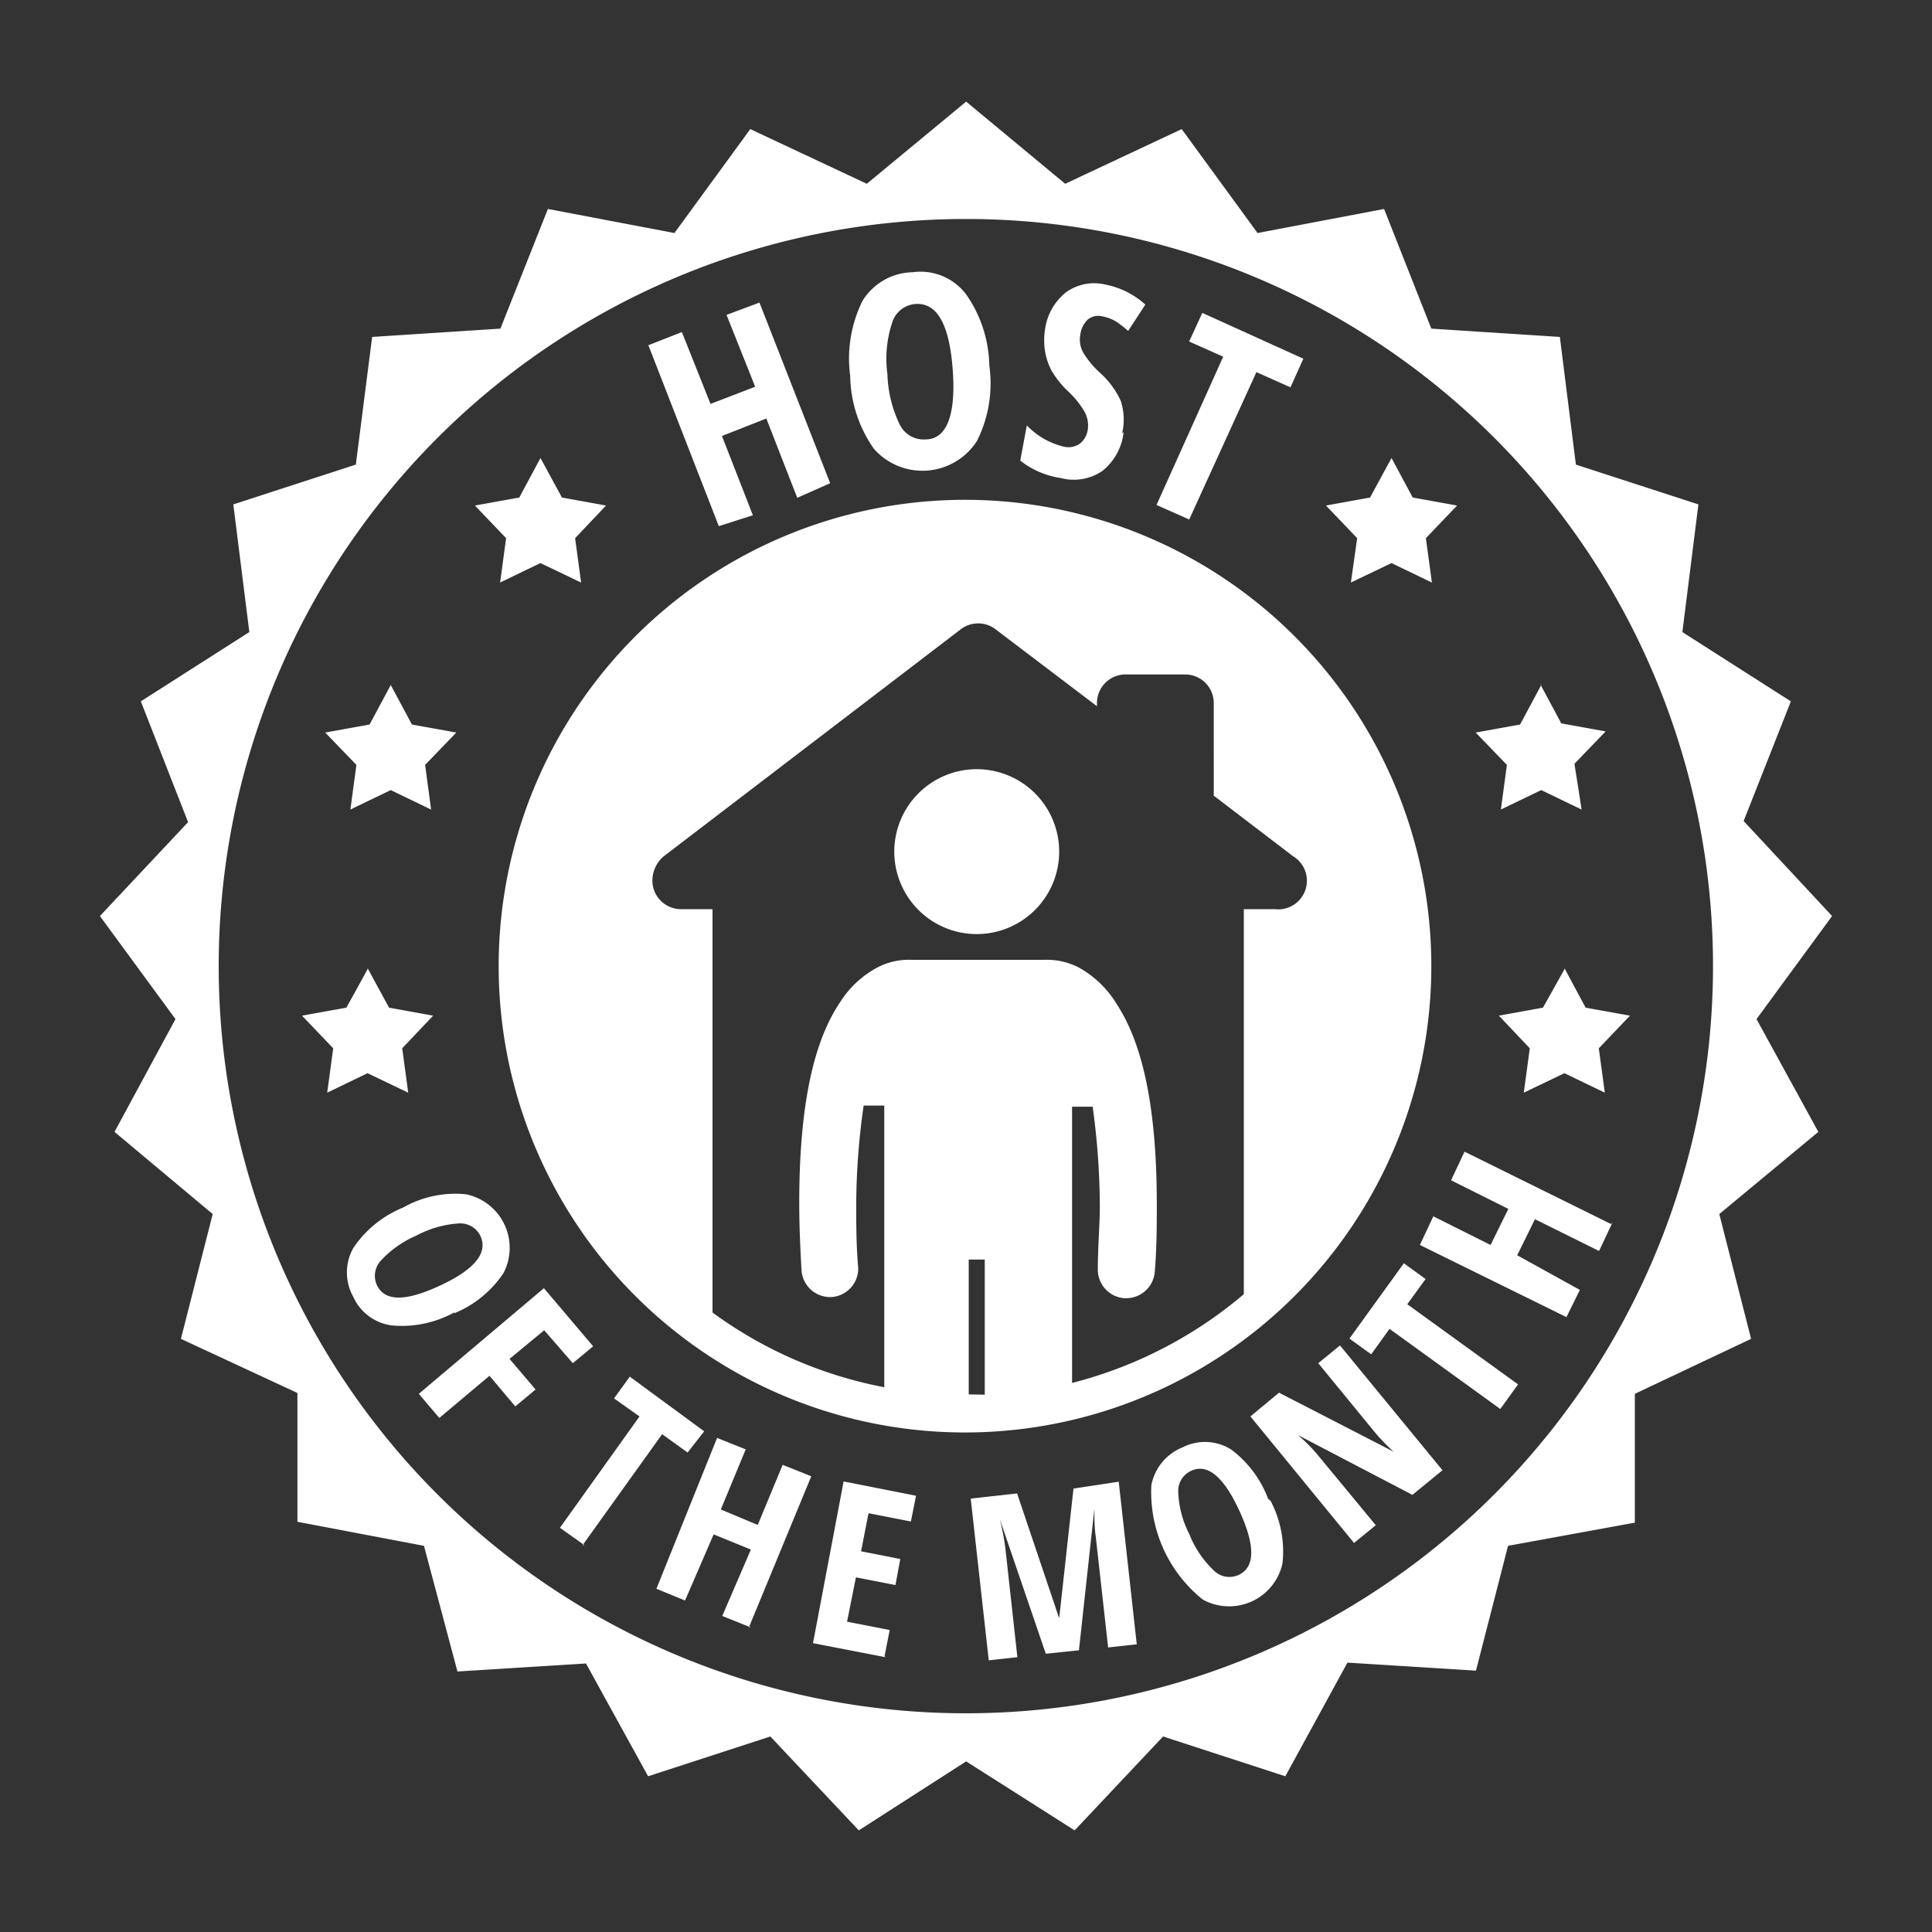 <svg xmlns="http://www.w3.org/2000/svg" viewBox="0 0 67.49 67.49">
    <rect x="0" y="0" width="67.49" height="67.49" fill="#333333" stroke="none"/>
    <defs>
        <style>.cls-2{fill:none;}.cls-2,.cls-3{fill-rule:evenodd;}.cls-3{fill:#fff;}</style>
    </defs>
    <title>Host of the month</title>
    <polygon class="cls-2"
             points="37.42 4.76 41.74 2.73 44.55 6.59 49.23 5.7 50.99 10.13 55.75 10.44 56.36 15.17 60.89 16.64 60.3 21.38 64.32 23.94 62.57 28.37 65.83 31.85 63.03 35.72 65.33 39.9 61.65 42.94 62.84 47.56 58.52 49.6 58.52 54.37 53.83 55.26 52.64 59.88 47.88 59.59 45.58 63.77 41.04 62.3 37.77 65.77 33.74 63.22 29.72 65.77 26.45 62.3 21.91 63.77 19.61 59.59 14.85 59.88 13.66 55.26 8.97 54.37 8.97 49.6 4.66 47.56 5.84 42.94 2.16 39.9 4.46 35.72 1.66 31.85 4.92 28.37 3.17 23.94 7.19 21.38 6.6 16.64 11.13 15.17 11.74 10.44 16.5 10.13 18.26 5.7 22.94 6.59 25.75 2.73 30.07 4.76 33.74 1.72 37.42 4.76"/>
    <path class="cls-3"
          d="M33.75,3.55l3.46,2.87,4.07-1.91,2.65,3.63,4.42-.84L50,11.48l4.49.29.56,4.46,4.28,1.39-.56,4.46,3.79,2.42-1.65,4.18L64,32,61.36,35.6l2.16,3.94-3.46,2.87,1.11,4.36-4.06,1.92v4.5L52.68,54l-1.12,4.36-4.49-.28L44.9,62.05l-4.27-1.39-3.09,3.28-3.79-2.41L30,63.94l-3.09-3.28-4.27,1.39-2.17-3.94-4.49.28L14.81,54l-4.42-.84v-4.5L6.32,46.77l1.11-4.36L4,39.54,6.13,35.6,3.49,32l3.08-3.28L4.92,24.5l3.79-2.42-.56-4.46,4.28-1.39L13,11.77l4.48-.29L19.14,7.3l4.42.84,2.65-3.63,4.07,1.91,3.47-2.87ZM18.88,16l-.74,1.38-1.55.28,1.09,1.14-.21,1.55,1.41-.68,1.42.68-.21-1.55,1.08-1.14-1.54-.28L18.88,16Zm29.73,0-.75,1.38-1.54.28,1.09,1.14-.22,1.55,1.42-.68,1.41.68-.21-1.55,1.09-1.14-1.55-.28L48.61,16Zm5.23,7.93-.74,1.38-1.55.28,1.09,1.13-.21,1.56,1.41-.68,1.41.68L55,26.68l1.09-1.13-1.55-.28-.74-1.38Zm-40.19,0-.74,1.38-1.55.28,1.09,1.13-.21,1.56,1.41-.68,1.41.68-.21-1.56,1.09-1.13-1.55-.28-.74-1.38Zm-.81,9.93L12.1,35.2l-1.55.28,1.09,1.14-.21,1.55,1.41-.68,1.42.68-.21-1.55,1.08-1.14-1.54-.28-.75-1.38Zm41.81,0L53.9,35.2l-1.54.28,1.08,1.14-.21,1.55,1.42-.68,1.41.68-.21-1.55,1.09-1.14-1.55-.28-.74-1.38ZM15.86,45.88a3.8,3.8,0,0,0,1.73-1.41,1.91,1.91,0,0,0-1.31-2.75,3.67,3.67,0,0,0-2.19.46,3.82,3.82,0,0,0-1.75,1.42,1.74,1.74,0,0,0,0,1.7,1.72,1.72,0,0,0,1.34,1,3.79,3.79,0,0,0,2.2-.46Zm-1.31-2.72a3.67,3.67,0,0,0-1.23.86.78.78,0,0,0-.15.88c.28.57,1,.57,2.22,0s1.66-1.15,1.39-1.73a.78.78,0,0,0-.78-.43,3.62,3.62,0,0,0-1.45.42Zm.8,6.37,1.75-1.47.9,1.07.71-.59-.91-1.07,1.21-1,1,1.15.71-.59L19,45l-4.37,3.69.68.8Zm5,4.45,2.78-3.88.89.64L24.6,50,22,48.09l-.55.76.89.63-2.78,3.89.86.61Zm5.81,2.87,2.18-5.28-1-.4-.87,2.1-1.29-.54.87-2.1-1-.4L22.93,55.5l1,.41,1-2.31,1.3.53-1,2.32,1,.4Zm4.74,1,.18-.91-1.49-.29.31-1.55,1.38.27.17-.91-1.37-.27.26-1.33,1.48.29.18-.9-2.53-.5L28.4,57.4l2.53.49Zm5.63-.08,1.16-.12.54-4.95h0c0,.34,0,.66.05,1l.43,3.85,1-.11-.63-5.68L37.5,52,37,56.53h0l-1.47-4.36-1.62.18L34.54,58l1-.11-.42-3.81a9.39,9.39,0,0,0-.19-1h0l1.61,4.71Zm7.77-5.41A3.83,3.83,0,0,0,43,50.63a1.72,1.72,0,0,0-1.69-.07,1.79,1.79,0,0,0-1.09,1.32,4.81,4.81,0,0,0,1.8,4,1.91,1.91,0,0,0,2.78-1.26,3.8,3.8,0,0,0-.42-2.2Zm-2.75,1.24a3.54,3.54,0,0,0,.84,1.25.77.77,0,0,0,.87.17c.58-.26.6-1,.05-2.21s-1.12-1.7-1.7-1.43a.77.77,0,0,0-.45.76,3.5,3.5,0,0,0,.39,1.46Zm8.84-2.24L46.81,47l-.76.62L48,50a6.76,6.76,0,0,0,.68.71l0,0-4-2.06-1,.83,3.62,4.42.76-.62-2-2.42a5.54,5.54,0,0,0-.72-.73l0,0,4,2.09,1-.82Zm2.64-3-3.87-2.8.64-.88-.76-.55-1.9,2.63.76.55.64-.89,3.87,2.8.62-.86Zm3.25-5.6-5.12-2.53-.47,1,2,1-.62,1.26-2-1-.47,1,5.12,2.52.47-.95L53,43.85l.62-1.26,2.24,1.11.47-1ZM29,16.88l-2.47-6.31L25.38,11l1,2.51-1.56.6-1-2.51-1.17.46,2.46,6.32L26.3,18l-1.08-2.77,1.55-.61,1.08,2.77L29,16.88Zm5.56-4.08a4.48,4.48,0,0,0-.82-2.53,2,2,0,0,0-1.86-.76,2.1,2.1,0,0,0-1.75,1,4.53,4.53,0,0,0-.43,2.62,4.53,4.53,0,0,0,.83,2.55,2.26,2.26,0,0,0,3.6-.28,4.48,4.48,0,0,0,.43-2.63ZM31,13.07a4.33,4.33,0,0,0,.42,1.74.93.93,0,0,0,.91.54c.75,0,1.07-.87.95-2.45s-.55-2.34-1.31-2.28a.92.92,0,0,0-.81.67A4,4,0,0,0,31,13.07Zm8.2,2.06A2.1,2.1,0,0,0,39.15,14a3,3,0,0,0-.75-1,3.22,3.22,0,0,1-.57-.7.94.94,0,0,1-.09-.62.89.89,0,0,1,.26-.52.58.58,0,0,1,.5-.11,1.44,1.44,0,0,1,.5.19,4.12,4.12,0,0,1,.41.32l.6-.92a2.91,2.91,0,0,0-1.4-.7,1.68,1.68,0,0,0-1.37.27,2,2,0,0,0-.73,1.27,2.48,2.48,0,0,0,0,.81,2.22,2.22,0,0,0,.23.67,3.37,3.37,0,0,0,.55.69,3.12,3.12,0,0,1,.6.74A1,1,0,0,1,38,15a.76.76,0,0,1-.28.5.7.7,0,0,1-.57.1,2.63,2.63,0,0,1-1.28-.74l-.23,1.23a3,3,0,0,0,1.42.61,1.77,1.77,0,0,0,1.45-.25,2,2,0,0,0,.74-1.35Zm2.35,3L43.89,13l1.19.53.45-1L42,10.93l-.46,1,1.19.53-2.33,5.18,1.15.51ZM33.74,7.65a26.1,26.1,0,1,0,26.1,26.1,26.09,26.09,0,0,0-26.1-26.1Zm0,9.81A16.29,16.29,0,1,0,50,33.75,16.29,16.29,0,0,0,33.75,17.46Zm8.66,10.35h0V24.56a1,1,0,0,0-1-1H39.32a1,1,0,0,0-1,1v.11L34.8,22a1,1,0,0,0-1.26,0L23.19,29.91a1.11,1.11,0,0,0-.4.85,1,1,0,0,0,1,1h1.1V45.85a14.85,14.85,0,0,0,6,2.61V38.62h-.72a24.77,24.77,0,0,0-.26,3.45c0,.68,0,1.42.07,2.24a1,1,0,0,1-.93,1H29a1,1,0,0,1-1-.93c-.05-.85-.08-1.64-.08-2.36,0-3.72.6-5.78,1.42-7a3.5,3.5,0,0,1,1.32-1.23,2.4,2.4,0,0,1,1.2-.26h4.6a2.43,2.43,0,0,1,1.21.26A3.57,3.57,0,0,1,39,35.06c.81,1.23,1.41,3.29,1.41,7,0,.72,0,1.51-.07,2.36a1,1,0,0,1-1,.93h-.06a1,1,0,0,1-.93-1c0-.82.07-1.56.07-2.24a26.07,26.07,0,0,0-.25-3.45h-.72v9.65a15,15,0,0,0,6-3.1V31.76h1.09a1,1,0,0,0,.63-1.85l-2.75-2.1Zm-8,20.91V44h-.56v4.71Zm-.28-16.09a2.88,2.88,0,1,0-2.88-2.87A2.88,2.88,0,0,0,34.17,32.63Z"/>
</svg>